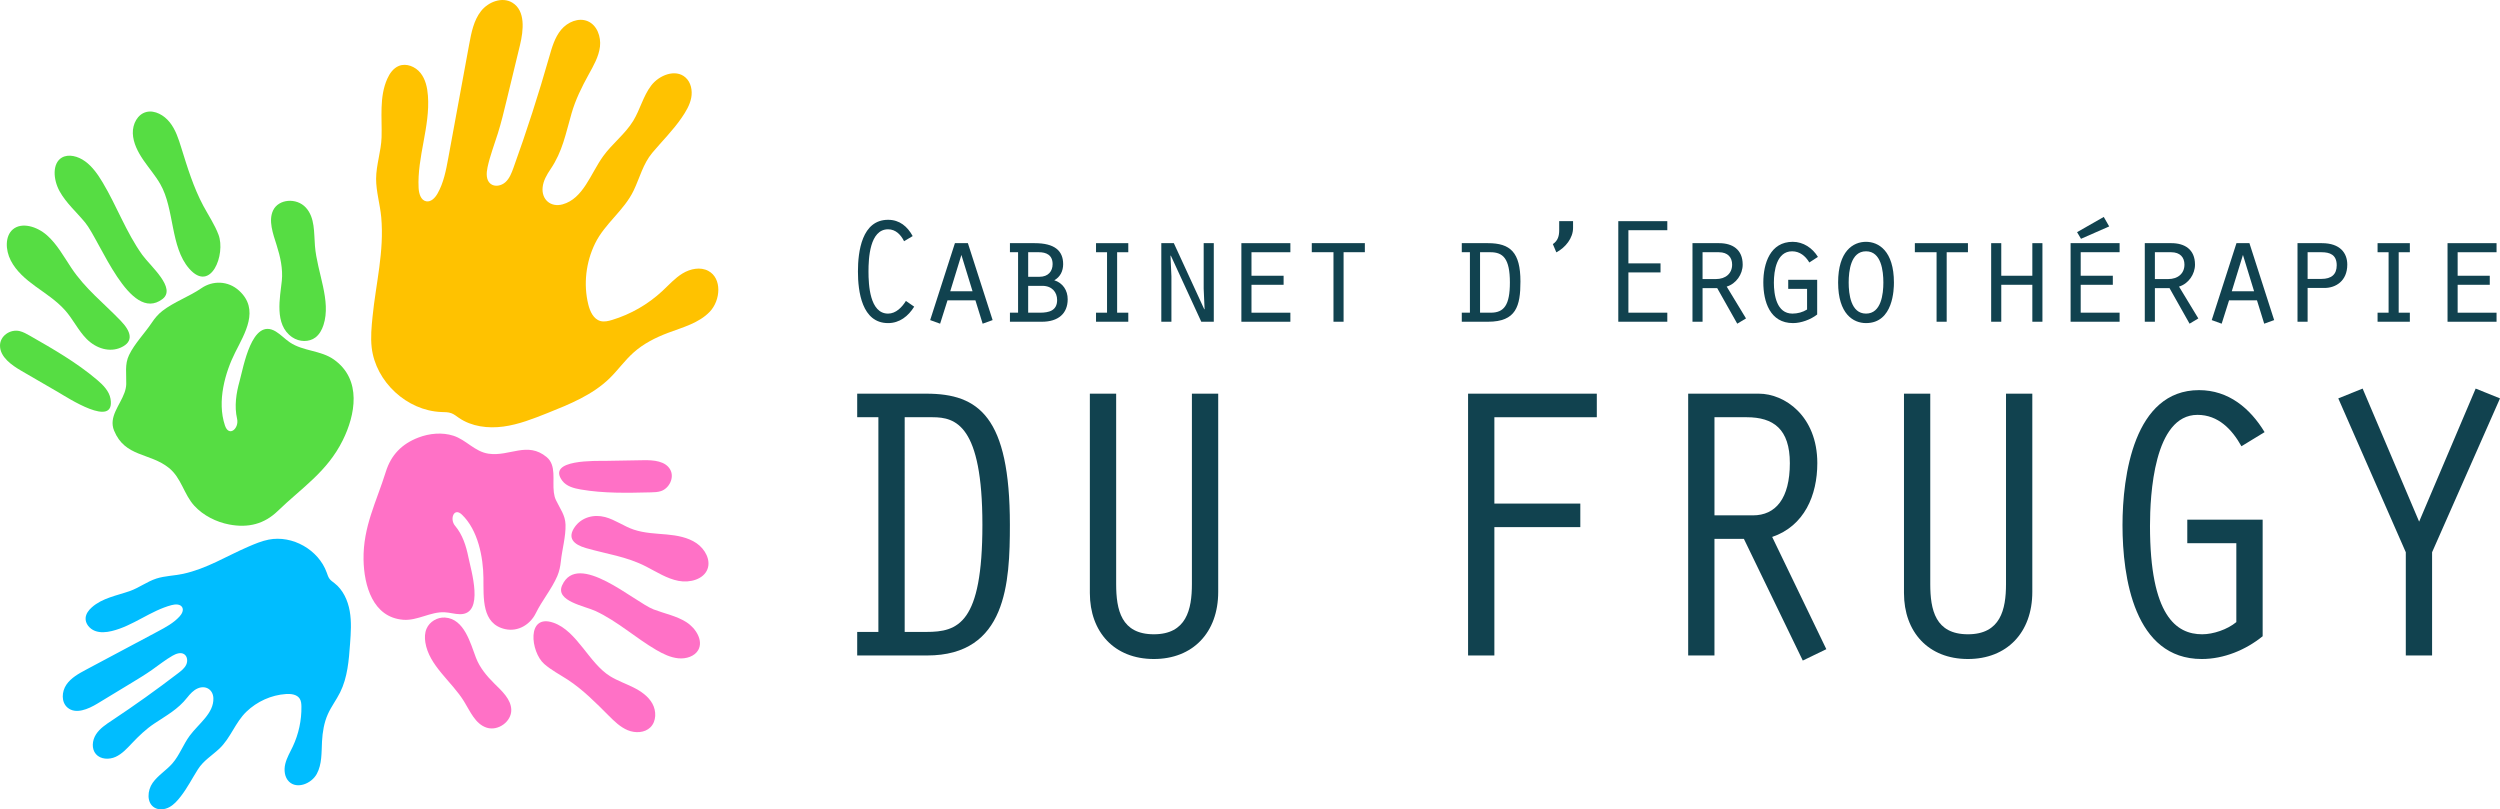 <?xml version="1.0" encoding="utf-8"?>
<!-- Generator: Adobe Illustrator 14.0.0, SVG Export Plug-In . SVG Version: 6.00 Build 43363)  -->
<!DOCTYPE svg PUBLIC "-//W3C//DTD SVG 1.1//EN" "http://www.w3.org/Graphics/SVG/1.1/DTD/svg11.dtd">
<svg version="1.1" xmlns="http://www.w3.org/2000/svg" xmlns:xlink="http://www.w3.org/1999/xlink" x="0px" y="0px" width="278px"
	 height="90px" viewBox="0 0 278 90" enable-background="new 0 0 278 90" xml:space="preserve">
<g id="Calque_1">
</g>
<g id="Mode_Isolation">
	<g>
		<g>
			<path fill="#11424F" d="M101.659,34.101c-0.655,1.056-1.628,1.828-2.901,1.828c-2.919,0-3.355-3.521-3.355-5.735
				c0-2.231,0.436-5.752,3.355-5.752c1.273,0,2.146,0.737,2.732,1.81l-0.956,0.571c-0.353-0.705-0.923-1.325-1.776-1.325
				c-2.046,0-2.181,3.22-2.181,4.696c0,1.459,0.135,4.679,2.181,4.679c0.871,0,1.559-0.723,1.979-1.41L101.659,34.101z"/>
			<path fill="#11424F" d="M105.363,33.396l-0.822,2.599l-1.106-0.401l2.752-8.554h1.442l2.75,8.554l-1.108,0.401l-0.805-2.599
				H105.363z M106.907,28.349l-1.241,4.041h2.481L106.907,28.349z"/>
			<path fill="#11424F" d="M112.305,35.777v-1.006h0.905v-6.723h-0.905V27.04h2.75c2.214,0,3.168,0.839,3.168,2.332
				c0,0.755-0.318,1.426-0.988,1.793c0.956,0.302,1.492,1.125,1.492,2.114c0,1.576-1.04,2.499-2.867,2.499H112.305z M115.591,30.779
				c0.974,0,1.46-0.62,1.46-1.408c0-1.04-0.739-1.324-1.526-1.324h-1.191v2.732H115.591z M115.642,34.771
				c0.989,0,1.911-0.217,1.911-1.409c0-0.871-0.569-1.576-1.644-1.576h-1.576v2.985H115.642z"/>
			<path fill="#11424F" d="M121.878,34.771h1.225v-6.723h-1.225V27.04h3.588v1.008h-1.241v6.723h1.241v1.006h-3.588V34.771z"/>
			<path fill="#11424F" d="M129.137,27.04h1.393l3.388,7.362l0.032-0.032l-0.101-2.265V27.04h1.124v8.737h-1.391l-3.389-7.362
				l-0.034,0.034l0.102,2.281v5.047h-1.124V27.04z"/>
			<path fill="#11424F" d="M138.041,27.04h5.449v1.008h-4.325v2.615h3.572v1.006h-3.572v3.103h4.325v1.006h-5.449V27.04z"/>
			<path fill="#11424F" d="M148.283,28.047h-2.413V27.04h5.902v1.008h-2.365v7.729h-1.124V28.047z"/>
			<path fill="#11424F" d="M162.55,27.04h2.919c2.48,0,3.604,1.022,3.604,4.26c0,2.735-0.469,4.477-3.604,4.477h-2.919v-1.006h0.905
				v-6.723h-0.905V27.04z M164.581,34.771h1.189c1.475,0,2.13-0.839,2.13-3.354c0-2.682-0.771-3.37-2.163-3.37h-1.156V34.771z"/>
			<path fill="#11424F" d="M174.924,24.593v0.753c0,1.124-0.837,2.18-1.861,2.716l-0.386-0.922c0.571-0.367,0.705-0.937,0.705-1.525
				v-1.022H174.924z"/>
			<path fill="#11424F" d="M179.954,24.593h5.45v1.006h-4.326v3.688h3.572v1.006h-3.572v4.477h4.326v1.006h-5.45V24.593z"/>
			<path fill="#11424F" d="M188.204,27.04h2.967c1.459,0,2.616,0.688,2.616,2.383c0,1.072-0.722,2.128-1.777,2.447l2.146,3.54
				l-0.973,0.584l-2.23-3.956h-1.627v3.738h-1.122V27.04z M190.802,31.032c1.091,0,1.811-0.622,1.811-1.61
				c0-0.791-0.47-1.375-1.476-1.375h-1.812v2.985H190.802z"/>
			<path fill="#11424F" d="M202.07,34.972c-0.722,0.57-1.794,0.957-2.684,0.957c-2.564,0-3.304-2.381-3.304-4.529
				c0-2.112,0.771-4.51,3.271-4.51c1.172,0,2.195,0.688,2.8,1.676l-0.955,0.622c-0.422-0.705-1.058-1.243-1.914-1.243
				c-1.728,0-2.028,2.166-2.028,3.489c0,1.359,0.301,3.439,2.063,3.439c0.571,0,1.141-0.15,1.627-0.454v-2.297h-2.096v-1.005h3.22
				V34.972z"/>
			<path fill="#11424F" d="M210.604,31.417c0,0.704-0.052,4.511-3.103,4.511c-1.41,0-3.102-1.006-3.102-4.511
				c0-3.487,1.658-4.527,3.102-4.527C208.893,26.89,210.604,27.896,210.604,31.417z M205.573,31.417
				c0,1.273,0.233,3.455,1.929,3.455c1.694,0,1.928-2.182,1.928-3.455c0-1.291-0.233-3.473-1.928-3.473
				C205.806,27.944,205.573,30.126,205.573,31.417z"/>
			<path fill="#11424F" d="M215.347,28.047h-2.415V27.04h5.903v1.008h-2.364v7.729h-1.124V28.047z"/>
			<path fill="#11424F" d="M221.417,27.04h1.124v3.623h3.455V27.04h1.122v8.737h-1.122v-4.109h-3.455v4.109h-1.124V27.04z"/>
			<path fill="#11424F" d="M230.25,27.04h5.45v1.008h-4.326v2.615h3.572v1.006h-3.572v3.103h4.326v1.006h-5.45V27.04z
				 M234.542,25.179l-3.135,1.376l-0.438-0.739l2.969-1.693L234.542,25.179z"/>
			<path fill="#11424F" d="M238.5,27.04h2.968c1.458,0,2.616,0.688,2.616,2.383c0,1.072-0.722,2.128-1.776,2.447l2.146,3.54
				l-0.974,0.584l-2.23-3.956h-1.626v3.738H238.5V27.04z M241.098,31.032c1.092,0,1.812-0.622,1.812-1.61
				c0-0.791-0.47-1.375-1.477-1.375h-1.81v2.985H241.098z"/>
			<path fill="#11424F" d="M247.872,33.396l-0.822,2.599l-1.106-0.401l2.751-8.554h1.441l2.75,8.554l-1.106,0.401l-0.805-2.599
				H247.872z M249.416,28.349l-1.243,4.041h2.482L249.416,28.349z"/>
			<path fill="#11424F" d="M256.607,35.777h-1.124V27.04h2.717c2.028,0,2.818,1.108,2.818,2.383c0,1.845-1.309,2.598-2.532,2.598
				h-1.879V35.777z M258.151,31.015c1.106,0,1.692-0.504,1.692-1.509c0-1.191-0.77-1.458-1.692-1.458h-1.544v2.967H258.151z"/>
			<path fill="#11424F" d="M264.386,34.771h1.226v-6.723h-1.226V27.04h3.589v1.008h-1.241v6.723h1.241v1.006h-3.589V34.771z"/>
			<path fill="#11424F" d="M272.166,27.04h5.45v1.008h-4.326v2.615h3.572v1.006h-3.572v3.103h4.326v1.006h-5.45V27.04z"/>
		</g>
		<g>
			<path fill="#11424F" d="M95.32,46.396v-2.62h7.682c5.848,0,9.297,2.576,9.297,14.58c0,6.416-0.35,14.533-9.21,14.533H95.32V70.27
				h2.356V46.396H95.32z M100.602,70.27h2.4c3.534,0,6.241-0.917,6.241-11.914c0-11.088-2.969-11.96-5.543-11.96h-3.099V70.27z"/>
			<path fill="#11424F" d="M124.117,43.776v21.168c0,2.881,0.567,5.588,4.189,5.588c3.624,0,4.234-2.75,4.234-5.588V43.776h2.925
				v22.042c0,4.539-2.838,7.464-7.159,7.464c-4.407,0-7.114-3.013-7.114-7.335V43.776H124.117z"/>
			<path fill="#11424F" d="M163.251,43.776h14.314v2.62h-11.391v9.602h9.557v2.618h-9.557v14.273h-2.924V43.776z"/>
			<path fill="#11424F" d="M187.726,43.776h7.857c2.879,0,6.502,2.489,6.502,7.725c0,3.58-1.44,6.984-5.019,8.207l6.022,12.481
				l-2.618,1.266l-6.548-13.53h-3.274v12.964h-2.923V43.776z M190.649,57.308h4.279c2.53,0,4.103-1.879,4.103-5.807
				c0-3.797-1.833-5.105-4.802-5.105h-3.58V57.308z"/>
			<path fill="#11424F" d="M214.645,43.776v21.168c0,2.881,0.568,5.588,4.19,5.588c3.623,0,4.233-2.75,4.233-5.588V43.776h2.925
				v22.042c0,4.539-2.838,7.464-7.158,7.464c-4.408,0-7.113-3.013-7.113-7.335V43.776H214.645z"/>
			<path fill="#11424F" d="M251.606,70.75c-1.878,1.527-4.323,2.532-6.767,2.532c-7.507,0-8.817-9.079-8.817-14.885
				c0-5.455,1.267-15.014,8.511-15.014c3.274,0,5.676,2.008,7.29,4.67l-2.575,1.571c-1.049-1.877-2.574-3.491-4.888-3.491
				c-4.845,0-5.281,8.904-5.281,12.352c0,9.995,2.923,12.047,5.804,12.047c1.224,0,2.794-0.524,3.797-1.354v-8.772h-5.454v-2.617
				h8.381V70.75z"/>
			<path fill="#11424F" d="M275.294,43.209L278,44.301l-7.552,17.109v11.479h-2.923V61.41l-7.508-17.109l2.707-1.091l6.284,14.797
				L275.294,43.209z"/>
		</g>
		<path fill="#FFC200" d="M41.427,35.212c-0.114,1.141-0.225,2.294-0.095,3.434c0.438,3.808,3.921,7.029,7.75,7.17
			c0.375,0.013,0.758,0.003,1.11,0.134c0.307,0.115,0.564,0.329,0.831,0.513c1.419,0.979,3.249,1.201,4.954,0.971
			c1.706-0.23,3.324-0.873,4.923-1.51c2.454-0.98,4.975-2.003,6.87-3.841c0.94-0.913,1.699-2.004,2.678-2.877
			c1.1-0.986,2.443-1.665,3.825-2.188c1.644-0.619,3.441-1.085,4.654-2.354c1.21-1.271,1.383-3.718-0.167-4.542
			c-0.882-0.47-1.997-0.237-2.854,0.28c-0.854,0.519-1.526,1.283-2.259,1.964c-1.586,1.476-3.516,2.584-5.585,3.212
			c-0.423,0.127-0.873,0.235-1.296,0.119c-0.769-0.212-1.157-1.065-1.348-1.84c-0.557-2.262-0.262-4.715,0.762-6.801
			c1.085-2.208,3.214-3.647,4.277-5.859c0.693-1.442,1.039-2.966,2.086-4.216c1.1-1.308,2.288-2.473,3.261-3.892
			c0.466-0.682,0.905-1.403,1.061-2.214c0.154-0.81-0.028-1.729-0.649-2.271c-1.103-0.968-2.921-0.256-3.807,0.914
			c-0.889,1.169-1.228,2.664-1.992,3.916c-0.896,1.472-2.338,2.538-3.346,3.937c-1.399,1.944-2.206,4.718-4.516,5.354
			c-1.307,0.359-2.354-0.532-2.214-1.894c0.074-0.734,0.458-1.396,0.872-2.009c1.353-1.992,1.688-3.955,2.349-6.231
			c0.435-1.507,1.134-2.924,1.892-4.297c0.542-0.985,1.127-1.985,1.262-3.1c0.133-1.116-0.322-2.391-1.354-2.834
			c-1.022-0.44-2.253,0.092-2.965,0.949c-0.71,0.857-1.022,1.964-1.327,3.034c-1.184,4.15-2.508,8.26-3.974,12.321
			c-0.208,0.576-0.435,1.173-0.885,1.585c-0.451,0.415-1.2,0.57-1.671,0.18c-0.504-0.413-0.462-1.187-0.327-1.822
			c0.275-1.286,0.756-2.518,1.148-3.771c0.374-1.192,0.668-2.41,0.961-3.624c0.5-2.065,0.998-4.13,1.5-6.196
			c0.403-1.67,0.621-3.828-0.848-4.721C55.85-0.39,54.304,0.198,53.49,1.233c-0.813,1.036-1.075,2.386-1.314,3.681
			c-0.775,4.219-1.551,8.439-2.328,12.661c-0.249,1.358-0.51,2.742-1.191,3.942c-0.268,0.476-0.724,0.968-1.261,0.868
			c-0.606-0.113-0.815-0.868-0.847-1.484c-0.174-3.444,1.294-6.825,1.037-10.264c-0.067-0.899-0.269-1.825-0.832-2.53
			c-0.564-0.703-1.566-1.115-2.399-0.778c-0.614,0.249-1.023,0.834-1.291,1.434c-0.907,2.034-0.569,4.337-0.633,6.492
			c-0.047,1.559-0.599,3.06-0.608,4.623c-0.004,1.408,0.44,2.846,0.57,4.27C42.738,27.974,41.803,31.469,41.427,35.212"/>
		<g>
			<path fill="#56DD43" d="M13.84,43.676c0.113-0.315,0.189-0.631,0.198-0.962c0.032-1.178-0.188-2.186,0.311-3.229
				c0.612-1.281,1.762-2.445,2.527-3.596c0.328-0.494,0.709-0.949,1.175-1.311c1.292-1.003,3.015-1.609,4.357-2.537
				c1.225-0.845,2.945-0.854,4.191,0.292c2.287,2.101,0.63,4.712-0.451,6.867c-1.099,2.183-2.045,5.423-1.132,8.122
				c0.445,1.319,1.592,0.325,1.348-0.749c-0.322-1.411-0.098-2.848,0.276-4.185c0.427-1.515,1.36-7.157,4.037-5.519
				c0.557,0.34,1.014,0.842,1.558,1.206c1.482,0.995,3.423,0.87,4.882,1.899c3.176,2.24,2.374,6.21,1.003,8.977
				c-1.746,3.525-4.548,5.275-7.24,7.879c-1.485,1.433-3.256,1.904-5.4,1.494c-1.406-0.27-2.855-0.973-3.875-2.085
				c-1.167-1.274-1.428-3.086-2.826-4.209c-2.117-1.701-4.881-1.184-6.094-4.145C12.064,46.367,13.333,45.082,13.84,43.676"/>
			<path fill="#56DD43" d="M31.34,31.202c0.13-1.296-0.166-2.646-0.577-3.936c-0.412-1.296-0.939-2.739-0.39-3.879
				c0.609-1.266,2.603-1.431,3.637-0.302c1.033,1.131,0.891,2.796,1.013,4.269c0.243,2.963,1.829,6.072,0.949,8.786
				c-0.177,0.541-0.455,1.05-0.894,1.384c-0.703,0.535-1.785,0.523-2.586-0.026C30.445,36.104,31.156,33.048,31.34,31.202"/>
			<path fill="#56DD43" d="M6.495,43.625c-1.375-0.797-2.75-1.595-4.126-2.394C1.276,40.595,0.021,39.706,0,38.46
				c-0.019-1.1,1.134-1.895,2.195-1.64c0.399,0.1,0.774,0.312,1.142,0.521c2.568,1.469,5.155,2.95,7.438,4.881
				c0.677,0.574,1.37,1.263,1.515,2.127C12.858,47.723,7.455,44.183,6.495,43.625"/>
			<path fill="#56DD43" d="M7.923,29.776c-0.841-1.258-1.579-2.628-2.707-3.62c-1.127-0.99-2.814-1.479-3.79-0.645
				c-0.867,0.741-0.837,2.268-0.23,3.456c0.607,1.186,1.665,2.09,2.732,2.864c1.151,0.836,2.343,1.591,3.313,2.678
				c0.879,0.987,1.466,2.257,2.396,3.188c1.081,1.083,2.573,1.508,3.814,0.945c1.466-0.667,1.125-1.781-0.044-2.991
				C11.494,33.665,9.495,32.133,7.923,29.776"/>
			<path fill="#56DD43" d="M11.408,20.276c-0.523-0.876-1.129-1.743-1.939-2.333c-0.81-0.59-1.863-0.847-2.593-0.417
				c-1.074,0.631-0.974,2.426-0.252,3.735c0.722,1.311,1.886,2.323,2.84,3.48c1.685,2.043,4.972,11.222,8.584,8.527
				c1.627-1.213-1.324-3.669-2.227-4.926C14.019,25.822,12.989,22.913,11.408,20.276"/>
			<path fill="#56DD43" d="M24.297,26.1c-0.425-1.124-1.11-2.138-1.682-3.201c-1.099-2.052-1.775-4.283-2.462-6.488
				c-0.302-0.977-0.624-1.98-1.263-2.792c-0.637-0.812-1.675-1.394-2.605-1.168c-0.984,0.24-1.551,1.324-1.515,2.381
				c0.038,1.058,0.56,2.075,1.176,2.973c0.614,0.898,1.339,1.724,1.879,2.669c1.592,2.771,1.1,6.984,3.215,9.399
				C23.455,32.631,25.119,28.269,24.297,26.1"/>
		</g>
		<path fill="#00BDFF" d="M27.592,60.801c0.741-0.319,1.488-0.64,2.281-0.795c2.647-0.521,5.55,1.127,6.461,3.668
			c0.09,0.247,0.164,0.506,0.327,0.715c0.143,0.18,0.34,0.307,0.521,0.45c0.96,0.74,1.499,1.921,1.707,3.111
			c0.212,1.193,0.126,2.416,0.039,3.624c-0.133,1.854-0.282,3.764-1.11,5.425c-0.412,0.827-0.982,1.57-1.358,2.409
			c-0.426,0.949-0.595,1.997-0.652,3.034c-0.064,1.231,0.007,2.538-0.585,3.622c-0.592,1.083-2.197,1.719-3.082,0.856
			c-0.502-0.49-0.585-1.29-0.419-1.973c0.166-0.684,0.535-1.298,0.837-1.934c0.649-1.379,0.981-2.907,0.959-4.433
			c-0.004-0.309-0.026-0.634-0.195-0.894c-0.307-0.472-0.962-0.549-1.521-0.511c-1.637,0.108-3.219,0.829-4.399,1.963
			c-1.247,1.198-1.759,2.933-3.016,4.116c-0.822,0.771-1.77,1.328-2.383,2.301c-0.644,1.015-1.169,2.061-1.913,3.015
			c-0.357,0.457-0.749,0.907-1.258,1.184c-0.51,0.277-1.165,0.35-1.661,0.05c-0.883-0.534-0.794-1.905-0.199-2.749
			c0.595-0.845,1.523-1.389,2.202-2.17c0.795-0.917,1.203-2.107,1.926-3.082c1.006-1.354,2.692-2.488,2.626-4.172
			c-0.038-0.953-0.86-1.465-1.743-1.082c-0.476,0.206-0.838,0.606-1.16,1.012c-1.048,1.332-2.292,1.978-3.678,2.906
			c-0.918,0.614-1.72,1.383-2.477,2.185c-0.544,0.574-1.093,1.181-1.81,1.509c-0.721,0.328-1.674,0.292-2.191-0.304
			c-0.513-0.59-0.417-1.53,0.004-2.189s1.099-1.107,1.752-1.538c2.53-1.679,5.004-3.444,7.415-5.293
			c0.34-0.261,0.694-0.542,0.873-0.932c0.182-0.391,0.127-0.926-0.236-1.16c-0.382-0.248-0.893-0.056-1.292,0.17
			c-0.803,0.461-1.526,1.043-2.284,1.575c-0.719,0.505-1.472,0.962-2.224,1.418c-1.279,0.774-2.558,1.551-3.838,2.327
			c-1.031,0.627-2.433,1.232-3.343,0.439c-0.7-0.609-0.636-1.771-0.114-2.537c0.52-0.765,1.37-1.23,2.186-1.667
			c2.664-1.419,5.329-2.842,7.995-4.261c0.857-0.457,1.731-0.926,2.39-1.641c0.261-0.28,0.494-0.691,0.314-1.029
			c-0.207-0.383-0.757-0.363-1.178-0.253c-2.347,0.619-4.301,2.323-6.662,2.886c-0.615,0.148-1.28,0.209-1.872-0.019
			c-0.593-0.229-1.084-0.812-1.034-1.443c0.037-0.462,0.341-0.864,0.687-1.171c1.169-1.042,2.786-1.308,4.217-1.809
			c1.036-0.364,1.925-1.058,2.972-1.396c0.943-0.303,2.001-0.311,2.984-0.527C23.016,63.225,25.16,61.851,27.592,60.801"/>
		<g>
			<path fill="#FF71C6" d="M61.588,54.75c0.038,0.303,0.106,0.596,0.234,0.861c0.453,0.959,1.033,1.657,1.065,2.729
				c0.04,1.319-0.39,2.804-0.521,4.09c-0.057,0.556-0.173,1.104-0.39,1.616c-0.605,1.425-1.709,2.739-2.386,4.126
				c-0.617,1.266-1.961,2.104-3.403,1.789c-2.644-0.579-2.404-3.464-2.43-5.704c-0.023-2.275-0.595-5.32-2.4-7.037
				c-0.885-0.843-1.38,0.509-0.755,1.246c0.825,0.974,1.23,2.23,1.48,3.479c0.279,1.414,1.835,6.373-0.929,6.354
				c-0.574-0.005-1.135-0.185-1.71-0.214c-1.562-0.079-3.029,0.955-4.592,0.835c-3.396-0.258-4.375-3.815-4.425-6.69
				c-0.059-3.657,1.428-6.407,2.481-9.781c0.582-1.862,1.781-3.092,3.626-3.796c1.211-0.464,2.632-0.602,3.88-0.202
				c1.43,0.456,2.372,1.776,3.918,2c2.35,0.339,4.305-1.403,6.456,0.376C61.888,51.745,61.415,53.378,61.588,54.75"/>
			<path fill="#FF71C6" d="M52.929,73.148c0.423,1.1,1.201,2.033,2.047,2.868c0.847,0.837,1.848,1.736,1.878,2.911
				c0.034,1.305-1.46,2.397-2.729,1.992c-1.267-0.404-1.831-1.802-2.524-2.923c-1.39-2.25-3.892-3.97-4.303-6.563
				c-0.08-0.515-0.069-1.058,0.14-1.534c0.334-0.769,1.187-1.276,2.036-1.228C51.646,68.799,52.325,71.583,52.929,73.148"/>
			<path fill="#FF71C6" d="M67.363,51.248c1.399-0.021,2.801-0.048,4.201-0.073c1.115-0.021,2.458,0.086,2.981,1.074
				c0.46,0.867-0.122,2.059-1.055,2.365c-0.356,0.114-0.732,0.125-1.107,0.135c-2.606,0.063-5.235,0.126-7.805-0.318
				c-0.763-0.132-1.584-0.349-2.049-0.968C60.717,51.04,66.385,51.266,67.363,51.248"/>
			<path fill="#FF71C6" d="M71.856,63.004c1.167,0.599,2.301,1.339,3.587,1.588c1.286,0.247,2.805-0.176,3.231-1.313
				c0.378-1.008-0.262-2.215-1.219-2.873c-0.959-0.653-2.154-0.865-3.302-0.971c-1.241-0.111-2.483-0.142-3.683-0.542
				c-1.088-0.365-2.064-1.098-3.171-1.394c-1.286-0.344-2.625,0.036-3.371,1.085c-0.879,1.239-0.16,1.963,1.247,2.366
				C67.483,61.616,69.671,61.877,71.856,63.004"/>
			<path fill="#FF71C6" d="M72.975,72.275c0.765,0.447,1.591,0.847,2.462,0.929c0.875,0.084,1.804-0.22,2.205-0.915
				c0.583-1.023-0.222-2.407-1.32-3.107c-1.096-0.698-2.416-0.945-3.634-1.412c-2.146-0.821-8.442-6.57-10.181-2.676
				c-0.784,1.754,2.525,2.291,3.74,2.862C68.683,69.099,70.669,70.927,72.975,72.275"/>
			<path fill="#FF71C6" d="M60.516,73.831c0.791,0.694,1.734,1.177,2.614,1.751c1.693,1.108,3.126,2.564,4.557,3.997
				c0.634,0.635,1.293,1.28,2.121,1.623c0.831,0.34,1.881,0.305,2.517-0.325c0.672-0.666,0.678-1.806,0.221-2.632
				c-0.458-0.826-1.279-1.389-2.124-1.81c-0.848-0.422-1.749-0.732-2.556-1.226c-2.37-1.449-3.691-5.053-6.327-5.964
				C58.527,68.206,58.993,72.494,60.516,73.831"/>
		</g>
	</g>
</g>
</svg>
